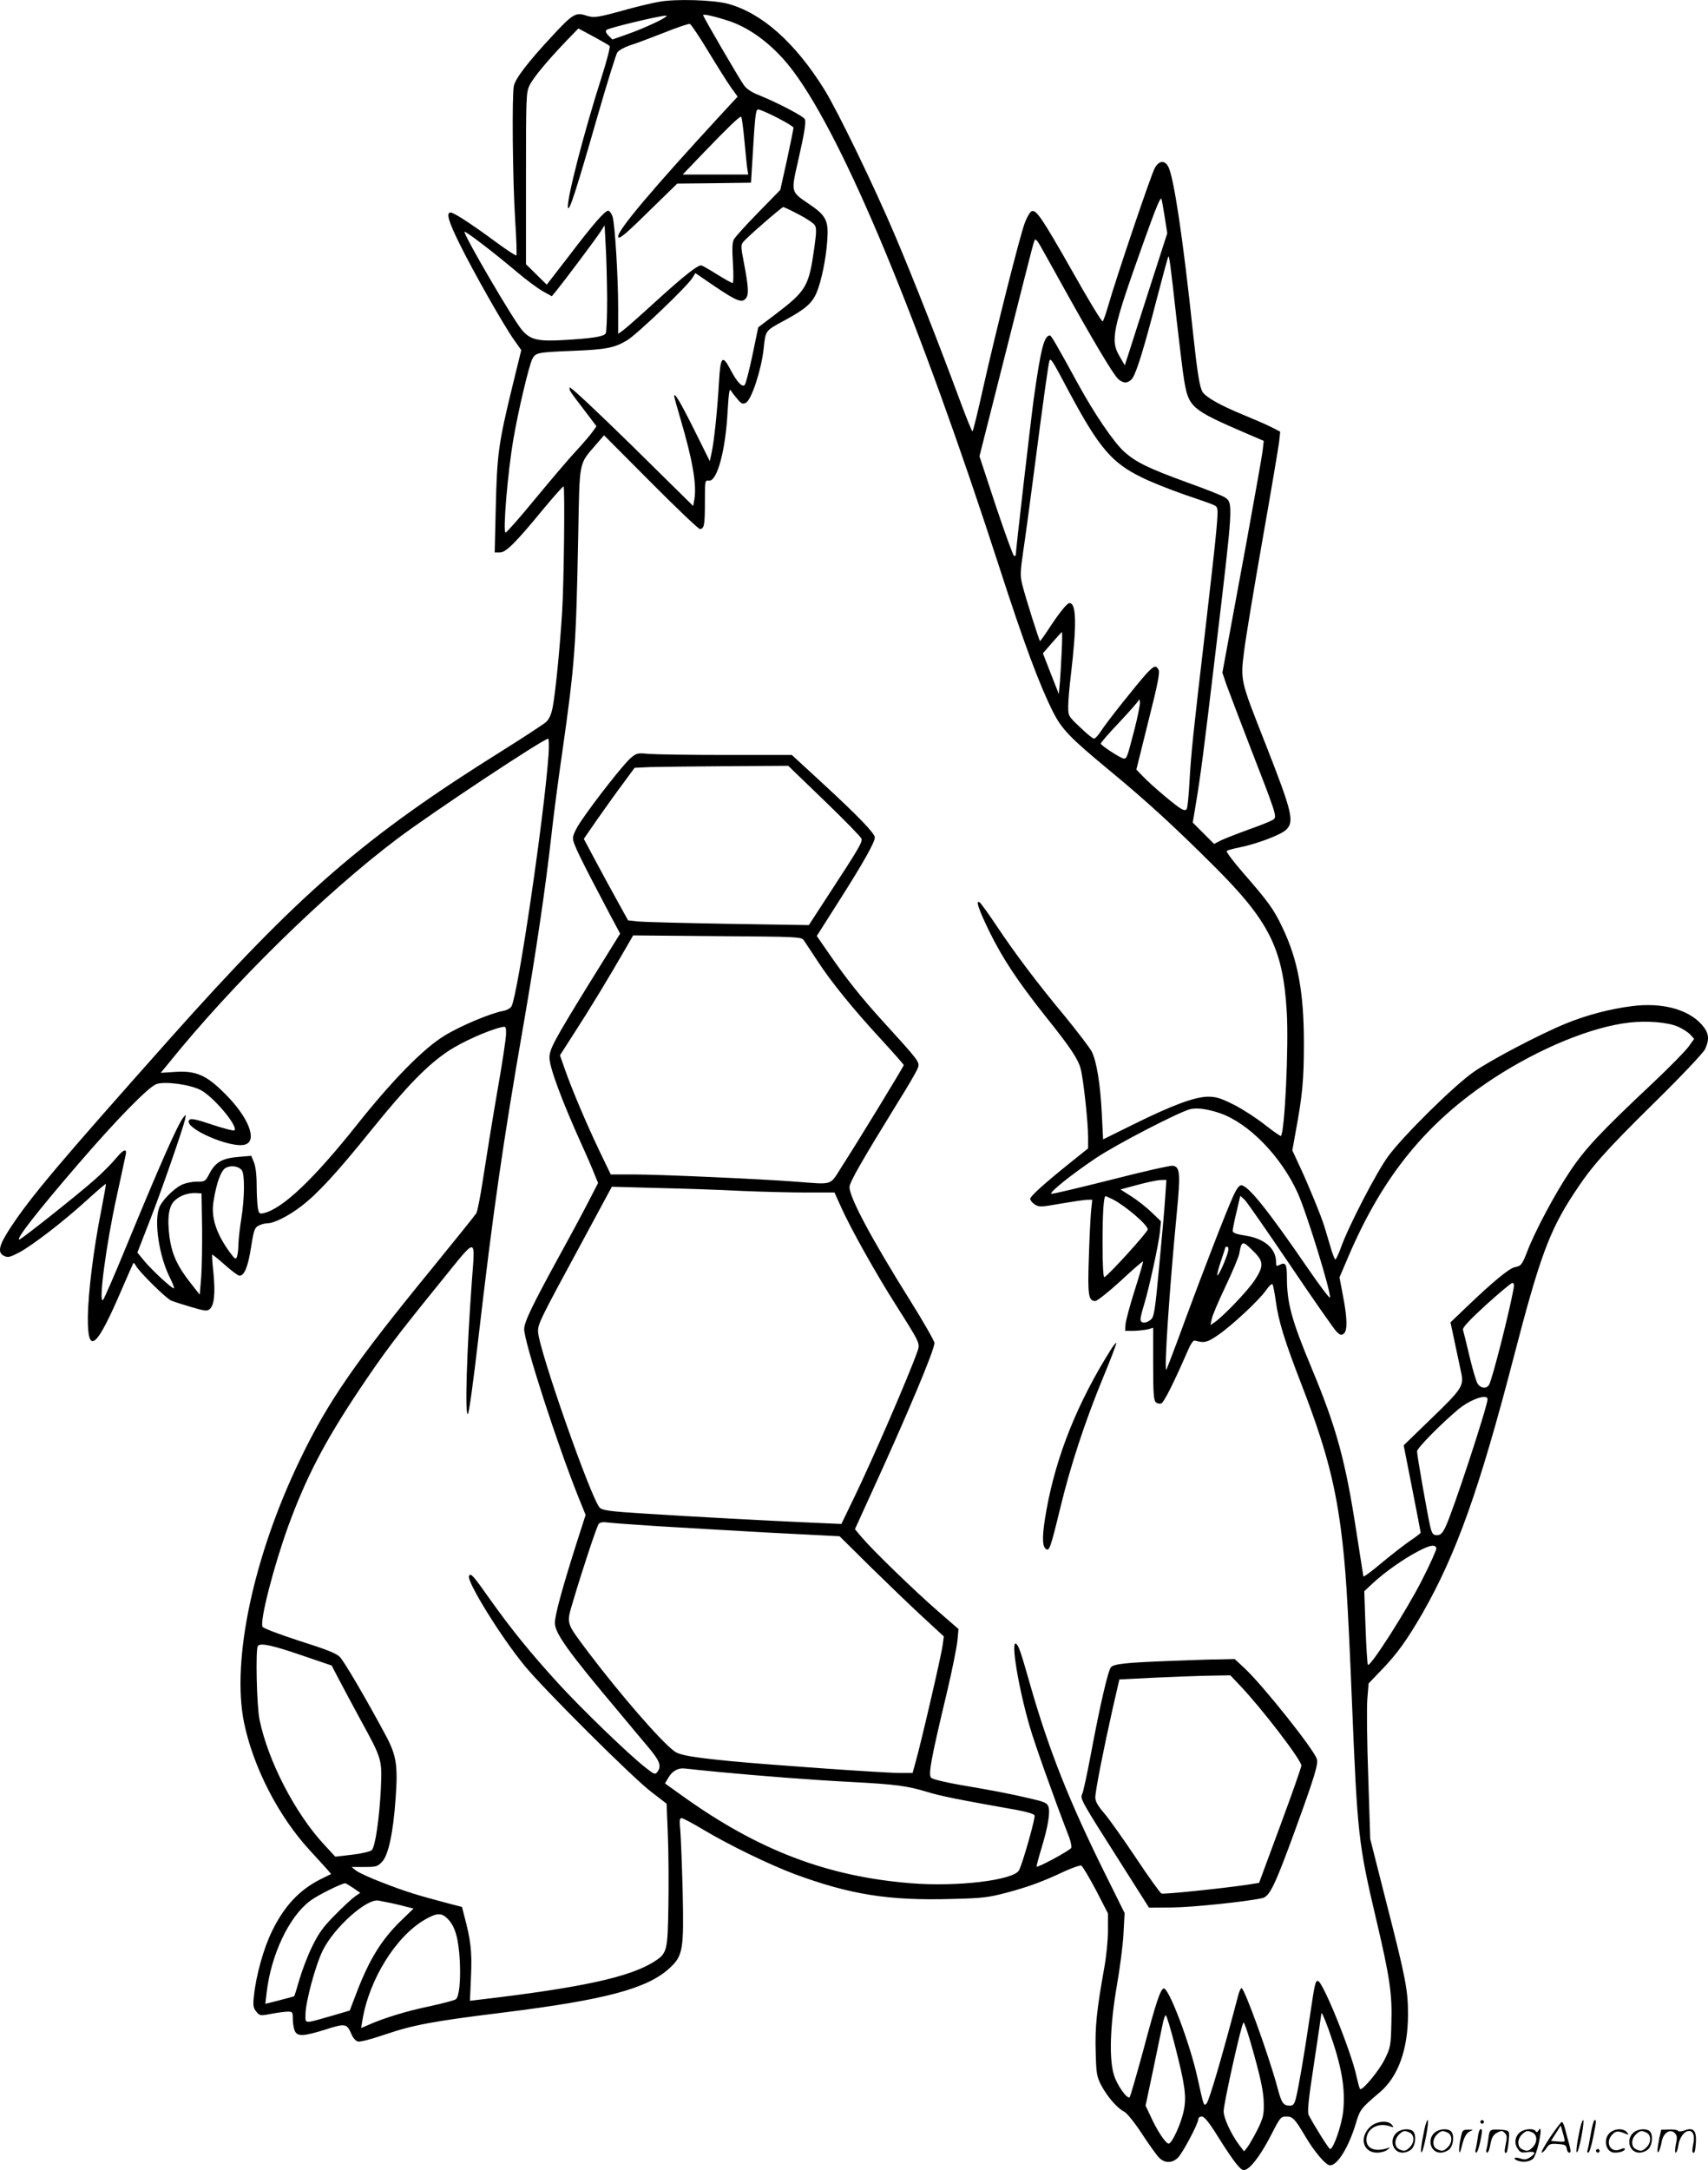 <?xml version="1.0" encoding="UTF-8"?>
<svg xmlns="http://www.w3.org/2000/svg" version="1.0" viewBox="0 0 944.98 1200.18" preserveAspectRatio="xMidYMid meet">
  <g transform="translate(-0.997,1200.533) scale(0.1,-0.1)" fill="#000000" stroke="none">
    <path d="M3660 11996 c-41 -7 -120 -26 -175 -41 -172 -48 -189 -50 -234 -35 -56 18 -73 8 -187 -115 -132 -142 -203 -234 -211 -275 -11 -51 -7 -512 7 -738 7 -106 10 -196 7 -199 -4 -3 -55 31 -115 75 -134 99 -231 162 -249 162 -26 0 -12 -49 51 -176 74 -150 240 -443 299 -527 l41 -58 -52 -212 c-74 -305 -82 -366 -89 -654 l-6 -253 29 0 c33 0 85 51 246 247 56 67 104 121 106 118 8 -8 2 -536 -8 -695 -13 -207 -37 -447 -52 -525 -8 -41 -19 -66 -37 -83 -14 -12 -120 -82 -235 -154 -769 -480 -1127 -790 -1847 -1598 -615 -691 -766 -870 -881 -1044 -65 -99 -74 -139 -34 -157 20 -10 33 -6 83 20 74 40 246 172 376 291 55 50 101 89 103 88 1 -2 -11 -71 -27 -153 -41 -205 -71 -447 -73 -582 -2 -218 48 -176 190 157 32 74 60 137 62 140 2 3 8 -4 14 -15 20 -36 169 -183 196 -193 15 -6 65 -22 112 -36 76 -22 86 -23 101 -10 24 22 31 85 20 199 -6 55 -9 101 -7 102 1 1 33 -24 70 -57 37 -33 73 -60 81 -60 27 0 47 49 64 157 15 96 20 109 42 120 13 7 35 13 49 13 36 0 116 40 185 93 89 67 199 186 389 422 199 246 310 360 427 438 76 50 216 113 292 131 26 6 27 5 27 -36 0 -23 -22 -170 -50 -327 -27 -157 -61 -367 -76 -466 -15 -99 -32 -189 -39 -200 -7 -11 -117 -148 -245 -305 -426 -520 -576 -737 -729 -1055 -258 -534 -381 -1110 -311 -1456 51 -247 191 -520 365 -708 38 -42 81 -88 94 -103 l23 -27 -59 -29 c-118 -60 -200 -148 -268 -287 -46 -93 -88 -243 -100 -357 -6 -55 -4 -67 13 -88 19 -23 21 -24 84 -12 36 7 77 12 92 12 24 0 26 -4 26 -39 0 -22 4 -51 10 -65 13 -35 47 -34 171 5 110 35 118 34 144 -27 7 -18 22 -35 34 -39 13 -4 70 11 153 39 157 53 264 73 653 121 563 70 796 132 919 245 75 69 80 101 73 425 -4 149 -10 300 -13 337 -6 55 -4 68 7 68 8 0 64 -30 124 -66 143 -85 362 -191 500 -243 309 -114 521 -148 870 -138 170 4 202 8 305 35 123 33 199 61 322 119 42 19 83 33 90 31 7 -3 43 -64 81 -135 l67 -130 0 -94 c0 -52 -9 -143 -20 -204 -42 -234 -52 -328 -48 -465 3 -124 6 -139 31 -188 33 -62 89 -127 126 -145 15 -7 55 -56 98 -121 39 -60 82 -120 96 -134 31 -31 71 -31 103 -1 26 24 114 190 114 215 0 8 9 14 19 14 14 0 40 -32 90 -112 38 -62 85 -131 103 -152 30 -35 36 -38 56 -27 33 18 86 93 139 197 45 88 50 94 79 94 36 0 47 -11 104 -107 51 -87 115 -163 139 -163 41 0 102 99 142 230 23 78 28 85 132 173 102 86 157 237 157 432 0 133 -12 198 -119 615 l-90 355 -11 345 c-7 190 -9 383 -5 430 l7 85 72 75 c86 89 141 166 226 313 187 327 315 685 505 1417 143 551 197 698 333 905 96 147 166 227 444 501 151 148 271 276 281 296 27 57 22 92 -19 138 -76 84 -219 122 -384 101 -121 -15 -254 -50 -368 -97 -146 -60 -418 -203 -510 -268 -110 -77 -390 -354 -472 -466 -64 -87 -219 -386 -261 -504 -13 -36 -27 -66 -31 -66 -4 0 -17 33 -28 73 -12 39 -26 88 -32 107 -18 59 -84 220 -132 324 l-46 99 19 106 c37 199 45 286 45 486 0 282 -33 461 -118 639 -48 102 -77 142 -219 305 -54 62 -95 117 -90 120 4 4 37 13 72 20 91 18 225 68 255 96 49 45 37 95 -114 480 -139 352 -137 346 -117 508 9 73 55 350 102 617 47 267 88 510 92 542 l6 56 -49 25 c-27 14 -99 45 -160 70 -122 50 -203 96 -221 125 -16 27 -29 107 -53 332 -55 518 -105 851 -136 913 -20 37 -50 35 -74 -5 -19 -31 -214 -607 -260 -768 -12 -41 -25 -78 -29 -82 -4 -5 -79 118 -166 273 -171 301 -202 346 -227 336 -9 -3 -26 -32 -38 -64 -27 -71 -159 -594 -231 -915 -29 -131 -55 -238 -59 -238 -3 0 -35 78 -70 173 -112 303 -257 672 -356 905 -114 270 -319 693 -393 812 -163 262 -348 425 -536 475 -84 21 -283 27 -375 11z m384 -107 c126 -42 256 -144 356 -279 282 -378 697 -1377 1141 -2748 135 -417 219 -642 294 -792 50 -99 95 -145 315 -327 200 -165 353 -305 571 -522 311 -309 387 -460 408 -809 12 -189 -11 -667 -32 -689 -3 -2 -42 25 -88 61 -45 36 -122 86 -171 111 -74 37 -99 45 -144 45 -72 0 -199 -47 -415 -154 l-166 -82 -7 140 c-8 165 -29 293 -56 346 -11 21 -77 107 -146 192 -151 181 -278 349 -385 510 -43 64 -83 119 -89 123 -24 15 -6 -38 53 -160 75 -152 155 -273 311 -470 138 -172 181 -237 195 -291 15 -56 41 -295 41 -375 l0 -65 -90 -72 c-152 -122 -230 -192 -230 -207 0 -8 11 -22 25 -31 24 -15 33 -15 145 5 66 11 132 21 146 21 l27 0 -7 -67 c-3 -38 -9 -154 -12 -258 -7 -202 -2 -235 36 -235 10 0 73 50 140 111 66 62 122 110 124 108 2 -2 -19 -74 -46 -159 -27 -85 -50 -171 -51 -190 l-2 -35 50 0 c28 1 62 5 78 9 l27 8 0 -200 c0 -164 3 -202 15 -212 8 -7 22 -10 30 -6 15 5 71 118 142 281 20 47 34 69 44 66 51 -14 67 -11 124 28 75 50 231 195 269 250 16 23 32 38 36 34 4 -4 12 -48 19 -97 14 -105 49 -219 141 -456 129 -334 183 -532 219 -805 26 -202 37 -371 61 -955 30 -730 35 -780 134 -1200 75 -319 89 -411 84 -573 -3 -126 -5 -136 -36 -199 -31 -64 -126 -178 -137 -166 -4 3 -12 35 -20 70 -28 134 -187 528 -214 528 -14 0 -17 -14 -46 -210 -30 -203 -62 -389 -76 -442 -8 -30 -15 -38 -32 -38 -38 0 -47 14 -71 106 -48 176 -181 544 -197 544 -5 0 -13 -19 -19 -42 -88 -335 -160 -581 -175 -597 -15 -15 -15 -14 -50 144 -41 188 -160 502 -187 493 -19 -7 -42 -76 -114 -347 -37 -135 -70 -250 -74 -254 -13 -14 -70 66 -87 123 -28 89 -21 278 16 493 17 97 34 228 37 290 l6 112 -114 230 c-191 386 -302 665 -403 1014 -59 207 -69 236 -84 246 -30 18 15 -251 78 -465 26 -89 133 -391 211 -592 13 -31 20 -64 17 -72 -6 -14 -185 -111 -192 -104 -1 2 10 46 26 98 37 121 51 204 39 235 -7 19 -23 26 -97 43 -114 27 -215 46 -392 76 -85 15 -150 31 -159 39 -17 18 -3 96 88 477 28 118 53 244 57 281 l6 65 -114 99 c-129 112 -361 337 -420 407 l-39 46 86 189 c201 438 354 802 354 841 0 10 -60 116 -134 234 -213 340 -336 570 -336 628 0 27 67 143 267 468 56 89 106 175 111 191 12 33 7 38 -197 262 -118 130 -199 232 -295 371 l-67 97 129 203 c129 203 192 315 192 342 0 22 -89 115 -282 293 l-177 163 -363 0 c-200 0 -393 3 -429 6 -63 6 -67 5 -102 -25 -39 -35 -193 -230 -269 -342 -31 -45 -48 -81 -48 -100 0 -28 39 -108 199 -411 l62 -116 -170 -274 c-196 -318 -221 -365 -221 -412 0 -54 68 -237 180 -485 29 -63 60 -136 70 -162 l19 -46 -51 -99 c-28 -55 -102 -193 -165 -307 -146 -267 -193 -363 -193 -402 0 -73 187 -650 304 -939 l36 -89 -55 -171 c-77 -244 -115 -384 -115 -427 0 -56 76 -162 355 -493 55 -66 128 -154 163 -195 63 -75 73 -103 49 -135 -12 -16 -17 -15 -66 24 -97 76 -354 325 -483 466 -158 174 -253 291 -374 460 -98 139 -109 151 -119 134 -16 -27 178 -341 310 -500 109 -132 591 -612 696 -693 l87 -67 7 -172 c4 -95 5 -272 3 -393 -4 -247 -7 -262 -75 -306 -135 -88 -407 -147 -981 -214 l-42 -5 6 138 c6 137 -2 200 -38 334 l-12 47 -81 21 c-170 45 -234 65 -355 112 -69 26 -136 57 -150 68 l-25 20 71 0 c64 0 73 2 98 29 35 36 62 163 75 353 13 181 4 236 -55 346 -112 209 -230 409 -254 434 -20 20 -76 42 -225 89 -114 37 -200 70 -203 78 -14 37 61 329 142 554 99 271 201 467 391 752 142 212 202 292 465 616 191 236 179 236 161 -6 -29 -390 -40 -758 -22 -739 6 5 31 187 56 404 83 715 136 1085 250 1741 71 410 123 763 155 1049 11 102 38 309 60 460 71 498 77 587 89 1200 8 425 2 394 97 505 l46 53 258 -259 c141 -142 264 -259 272 -259 24 0 28 22 28 151 0 117 0 119 22 116 46 -5 93 169 104 390 6 99 10 123 18 108 6 -10 23 -32 37 -48 21 -25 28 -28 46 -19 31 17 85 181 98 299 11 102 8 98 111 154 119 64 156 96 182 156 26 62 52 186 59 289 8 111 -6 138 -108 206 -93 63 -93 62 -54 231 36 158 45 215 38 233 -6 16 -154 93 -256 134 -37 14 -67 34 -81 54 -25 34 -226 379 -226 388 0 8 69 -8 144 -33z m-407 -8 c-43 -21 -115 -51 -159 -66 l-80 -28 -21 21 c-15 15 -18 25 -11 32 11 11 295 79 329 79 11 -1 -15 -18 -58 -38z m294 -164 c51 -84 107 -173 126 -199 l34 -47 -86 -93 c-381 -413 -575 -643 -575 -680 0 -22 34 5 173 142 l154 150 204 2 204 3 8 130 c14 239 18 275 31 275 23 0 196 -89 196 -101 0 -6 -16 -86 -36 -178 l-37 -166 -122 -125 c-68 -69 -128 -136 -135 -149 -9 -17 -10 -54 -5 -133 4 -61 3 -108 -2 -108 -5 0 -42 21 -83 46 -41 26 -81 49 -88 51 -17 7 -94 -53 -262 -206 -80 -73 -157 -141 -172 -152 l-28 -20 0 143 c0 178 -18 462 -31 506 -6 17 -17 32 -24 32 -19 0 -84 -75 -221 -255 l-119 -154 -57 56 -58 57 0 475 c0 455 1 476 20 515 21 42 95 132 206 248 l64 66 82 -44 c46 -25 86 -48 91 -53 4 -4 -15 -79 -43 -167 -98 -305 -195 -681 -188 -726 5 -32 46 94 163 502 53 184 103 344 110 355 7 11 37 28 66 38 30 9 115 41 189 70 74 30 140 52 147 50 7 -3 54 -73 104 -156z m198 -494 c7 -76 14 -148 17 -160 l4 -23 -181 0 -182 0 118 123 c133 138 194 197 205 197 4 0 12 -62 19 -137z m2325 -418 l14 -90 -100 -310 c-55 -170 -107 -335 -117 -365 l-18 -55 -29 50 c-52 89 -40 146 131 625 71 199 96 259 101 245 2 -5 10 -50 18 -100z m-2026 15 c43 -22 83 -49 90 -60 10 -16 9 -41 -3 -127 -30 -212 -44 -236 -215 -366 l-95 -72 -32 -154 c-18 -85 -37 -159 -43 -165 -14 -14 -43 17 -78 84 -45 86 -56 75 -64 -65 -9 -159 -27 -327 -40 -389 l-11 -51 -88 177 c-77 154 -109 207 -109 182 0 -4 15 -59 34 -123 67 -226 91 -364 78 -445 l-7 -39 -339 334 c-191 187 -341 328 -344 321 -4 -14 -3 -16 86 -132 l62 -82 -22 -31 c-13 -18 -53 -65 -90 -105 -37 -39 -138 -158 -224 -262 -86 -105 -161 -190 -167 -190 -16 0 12 337 44 520 27 158 86 405 104 440 18 35 28 37 225 45 180 7 230 16 299 58 54 32 335 300 363 347 l15 25 107 -73 c123 -83 152 -94 173 -66 17 21 14 65 -13 205 -15 76 -15 90 -3 105 22 28 213 193 222 194 5 0 43 -18 85 -40z m-1059 -465 c0 -99 -3 -186 -8 -194 -11 -17 -73 -27 -226 -36 -150 -9 -191 1 -237 55 -49 57 -318 517 -318 543 0 10 164 -115 290 -222 52 -44 117 -92 144 -107 l49 -27 24 29 c47 58 221 290 244 326 l24 37 6 -112 c4 -62 7 -193 8 -292z m2387 307 c7 -10 71 -126 144 -257 154 -277 263 -460 293 -492 11 -13 31 -23 43 -23 13 0 30 10 39 23 23 32 67 175 135 439 33 127 62 233 64 235 5 5 12 -45 46 -352 17 -148 35 -297 41 -330 25 -153 40 -165 343 -296 l98 -42 -6 -51 c-3 -29 -44 -258 -90 -511 -47 -253 -96 -518 -109 -590 l-24 -130 22 -65 c13 -36 71 -188 129 -339 142 -365 151 -391 134 -406 -7 -7 -67 -32 -133 -55 -66 -24 -138 -52 -159 -62 l-39 -20 -59 59 -59 59 15 90 c28 166 45 297 110 844 99 831 100 834 52 865 -13 9 -104 45 -202 80 -222 81 -288 113 -354 172 -58 52 -167 212 -260 383 -115 210 -144 260 -151 260 -32 0 -50 -70 -89 -345 -16 -116 -100 -843 -100 -867 0 -5 -4 -8 -9 -8 -5 0 -50 124 -101 276 l-91 276 141 557 c172 681 161 641 169 641 3 0 11 -8 17 -18z m173 -832 c161 -300 233 -385 396 -464 49 -25 155 -67 235 -95 187 -64 178 -60 184 -78 8 -20 -4 -141 -64 -658 -69 -588 -80 -693 -89 -852 -4 -77 -11 -145 -15 -151 -5 -9 -13 -9 -29 -1 -30 16 -163 128 -211 178 l-39 40 66 266 c52 205 65 271 57 286 -15 27 -24 24 -67 -21 -54 -60 -220 -268 -251 -317 -15 -23 -32 -42 -39 -43 -7 0 -41 28 -77 63 -66 62 -66 63 -66 117 0 30 7 109 15 175 33 280 30 395 -8 395 -14 0 -60 -58 -121 -152 -21 -32 -40 -58 -42 -58 -4 0 -78 233 -98 311 -12 50 -12 68 5 185 11 71 37 266 59 434 53 409 80 602 86 619 6 20 14 8 113 -179z m-45 -1427 c-3 -60 -7 -137 -10 -172 l-6 -64 -44 112 -44 113 51 59 c28 32 53 59 54 59 2 0 2 -48 -1 -107z m401 -438 c-39 -150 -41 -155 -57 -155 -16 0 -128 73 -128 83 0 5 47 59 105 120 58 62 106 116 106 122 1 5 4 1 6 -10 2 -12 -12 -83 -32 -160z m-3240 -132 c-24 -341 -169 -1325 -205 -1393 -6 -11 -26 -22 -48 -26 -67 -12 -236 -83 -322 -136 -117 -71 -287 -244 -485 -493 -241 -303 -411 -464 -516 -489 -24 -5 -27 -3 -33 32 -3 20 -6 77 -6 125 0 55 -6 101 -15 124 l-15 36 -71 -6 c-88 -7 -127 -29 -159 -90 -24 -46 -26 -47 -73 -47 -27 0 -64 -8 -85 -19 -46 -24 -107 -87 -121 -124 -30 -78 0 -272 59 -388 16 -32 26 -59 22 -59 -13 0 -124 103 -165 153 l-37 45 65 167 c66 168 186 514 199 570 6 29 6 29 -10 10 -31 -39 -129 -260 -320 -724 -62 -151 -118 -279 -124 -285 -27 -25 18 312 76 574 24 113 47 215 49 227 9 39 -11 33 -51 -15 -21 -26 -74 -80 -118 -119 -91 -81 -407 -332 -419 -333 -22 -1 95 150 327 419 212 246 389 427 432 441 47 16 182 -2 242 -32 72 -36 211 -202 189 -224 -4 -4 -59 10 -122 31 -89 30 -118 36 -127 27 -42 -42 234 -163 310 -136 67 23 16 152 -113 280 -103 104 -161 129 -278 121 l-78 -5 38 46 c357 444 869 946 1273 1250 190 143 807 552 833 552 4 0 5 -39 2 -87z m1525 -255 c110 -106 203 -201 206 -211 6 -19 -11 -49 -185 -315 l-106 -163 -443 7 c-244 4 -469 10 -500 13 l-57 6 -57 103 c-32 57 -87 159 -123 226 l-65 122 76 110 c42 60 105 148 141 196 l64 87 87 4 c48 1 239 4 425 5 l338 2 199 -192z m-113 -773 c8 -11 40 -60 73 -110 77 -119 199 -269 354 -437 69 -75 126 -140 126 -143 0 -8 -257 -429 -343 -562 -68 -107 -44 -99 -253 -83 -195 15 -757 40 -899 40 l-126 0 -64 133 c-71 149 -150 335 -190 449 l-27 77 79 123 c82 126 193 309 278 457 l48 83 465 -4 c449 -3 465 -4 479 -23z m4835 -477 c25 -11 56 -30 69 -44 l22 -24 -29 -41 c-16 -23 -103 -112 -194 -198 -297 -279 -381 -369 -466 -497 -80 -119 -191 -327 -234 -439 -29 -75 -34 -81 -70 -88 -31 -7 -121 -81 -264 -218 l-91 -87 24 -113 c13 -63 29 -134 34 -160 17 -78 9 -92 -161 -256 l-156 -151 47 -239 c26 -131 47 -241 47 -244 0 -3 -24 -22 -54 -42 -30 -20 -101 -75 -158 -122 -56 -48 -104 -83 -105 -78 -1 4 -18 114 -38 243 -61 397 -110 578 -250 913 -110 264 -135 357 -135 499 0 72 -8 85 -40 68 -18 -9 -20 -8 -20 15 0 74 -62 129 -165 146 -54 8 -75 16 -75 27 0 8 9 55 21 104 l21 90 25 -23 c13 -13 127 -177 254 -365 126 -187 241 -351 254 -364 20 -19 27 -21 40 -10 21 17 19 87 -5 210 l-19 101 50 117 c191 446 433 742 804 985 255 166 543 284 750 307 97 11 211 2 267 -22z m-2533 -479 c160 -55 339 -239 431 -442 50 -111 186 -553 178 -578 -2 -6 -57 67 -123 163 -221 322 -330 458 -368 458 -11 0 -26 -20 -43 -57 -46 -103 -169 -422 -269 -693 -53 -146 -100 -267 -102 -270 -14 -12 18 456 57 860 22 227 19 263 -22 268 -14 2 -168 -33 -343 -78 -175 -44 -323 -79 -328 -77 -16 5 114 109 247 198 117 78 460 255 521 270 39 9 96 1 164 -22z m-5411 -316 c17 -23 15 -157 -3 -268 -8 -49 -15 -112 -16 -140 0 -27 -4 -59 -8 -70 -7 -17 -11 -14 -40 25 -75 103 -104 193 -90 279 16 104 42 175 69 188 29 15 70 9 88 -14z m5109 -145 c-3 -51 -18 -221 -33 -378 -23 -252 -29 -287 -46 -302 -27 -24 -58 -23 -58 1 0 10 9 47 20 82 28 92 79 327 87 398 l6 62 -52 50 c-29 28 -79 67 -112 88 l-60 38 93 25 c51 14 108 26 127 27 l34 1 -6 -92z m-2347 31 c113 -5 275 -9 361 -9 l156 0 37 -82 c53 -118 193 -368 302 -539 135 -213 135 -213 120 -257 -48 -136 -246 -593 -349 -806 l-72 -149 -160 7 c-226 10 -681 34 -938 51 -178 11 -222 17 -238 31 -45 40 -339 877 -342 974 -2 42 10 66 236 483 l172 319 255 -7 c140 -3 347 -10 460 -16z m-2982 -199 c1 -102 -1 -228 -5 -280 l-8 -95 -47 60 c-76 95 -107 163 -120 257 -14 107 -5 173 29 204 30 28 75 43 118 41 l30 -2 3 -185z m5041 151 c69 -36 191 -140 191 -165 0 -15 -221 -258 -240 -264 -6 -2 -10 65 -10 185 0 171 6 263 17 263 2 0 21 -9 42 -19z m776 -286 c57 -56 58 -82 6 -161 -37 -56 -169 -195 -220 -231 l-24 -16 7 33 c3 19 38 100 76 180 38 80 72 161 76 180 13 75 18 76 79 15z m-141 -2 c-9 -39 -53 -137 -59 -131 -3 3 6 38 20 79 14 41 25 75 25 77 0 1 5 2 10 2 6 0 8 -11 4 -27z m1580 -205 c-25 -136 -116 -494 -135 -530 -13 -25 -46 -22 -64 5 -8 12 -28 81 -45 152 -17 72 -33 137 -36 146 -3 12 36 54 128 138 73 66 139 121 145 121 9 0 11 -10 7 -32z m-144 -611 c0 -39 -194 -629 -233 -707 -17 -35 -27 -45 -47 -45 -21 0 -27 7 -37 47 -14 60 -73 392 -73 417 0 18 141 160 232 235 67 54 158 84 158 53z m-4595 -702 c127 -8 406 -24 620 -36 l390 -20 175 -173 c96 -94 226 -219 288 -276 l114 -105 -7 -50 c-7 -55 -123 -555 -150 -647 l-16 -58 -73 0 c-88 0 -710 44 -931 65 -221 22 -284 33 -314 55 -72 52 -297 311 -472 542 -131 175 -126 159 -89 286 56 188 132 417 143 430 7 8 24 11 51 7 23 -3 145 -12 271 -20z m4312 -122 c2 -6 -34 -87 -81 -179 -84 -165 -285 -480 -298 -466 -3 4 -9 97 -13 207 l-7 200 48 45 c66 61 168 133 250 176 67 35 94 39 101 17z m-6282 -591 l170 -58 39 -75 c21 -40 75 -141 120 -224 120 -219 120 -219 113 -383 -8 -163 -31 -320 -50 -339 -7 -7 -55 -19 -107 -25 l-95 -11 -63 68 c-160 173 -309 461 -356 689 -16 76 -23 395 -9 409 16 17 80 3 238 -51z m2315 -647 c233 -22 501 -43 730 -55 245 -13 308 -21 420 -55 76 -23 159 -40 497 -100 55 -10 94 -22 97 -30 5 -14 -65 -262 -86 -303 -28 -55 -341 -93 -598 -72 -464 37 -846 183 -1263 482 l-98 70 19 32 c22 38 55 56 96 50 17 -2 101 -11 186 -19z m-2026 -641 l39 -27 -29 -20 c-16 -11 -66 -57 -111 -103 -67 -68 -90 -100 -127 -176 -25 -51 -56 -133 -70 -182 -14 -49 -27 -90 -28 -91 -2 -1 -38 -11 -81 -22 l-79 -20 7 61 c24 210 124 421 240 508 40 31 172 96 195 98 3 0 23 -12 44 -26z m211 -84 c28 -6 66 -15 87 -21 l36 -9 -60 -58 c-115 -109 -185 -222 -257 -412 l-36 -94 -95 -28 c-161 -46 -150 -47 -150 5 0 69 55 273 96 356 63 127 244 289 309 275 11 -2 43 -9 70 -14z m315 -90 c39 -42 57 -107 64 -230 5 -109 -3 -193 -21 -211 -6 -6 -71 -23 -144 -39 -127 -26 -257 -66 -342 -104 l-39 -17 7 43 c37 226 186 465 346 557 68 39 93 39 129 1z m4870 -607 c73 -203 95 -328 81 -457 -9 -78 -54 -206 -72 -206 -7 0 -86 126 -118 187 -9 18 -3 77 29 287 22 146 40 268 40 271 0 19 12 -6 40 -82z m-851 -85 c57 -222 66 -286 51 -362 -14 -73 -66 -186 -84 -186 -17 0 -65 73 -101 153 l-27 57 43 203 c23 111 46 223 52 250 5 26 13 47 17 47 4 0 26 -73 49 -162z m419 15 c56 -194 74 -277 74 -346 1 -58 -4 -77 -35 -140 -20 -39 -45 -83 -55 -96 l-19 -24 -26 34 c-45 60 -87 149 -87 188 0 44 100 491 110 491 4 0 21 -48 38 -107z M6157 4543 c-184 -292 -303 -587 -357 -887 -24 -132 -26 -199 -5 -216 20 -17 26 -1 81 225 55 229 136 477 238 724 42 101 74 186 72 189 -3 2 -15 -13 -29 -35z M6470 2819 c-232 -9 -296 -16 -313 -34 -16 -15 -62 -215 -112 -483 -20 -106 -41 -204 -47 -217 -13 -28 -12 -30 220 -395 l149 -235 129 1 c114 1 417 33 499 52 40 10 69 70 181 377 108 297 127 361 120 391 -13 49 -293 402 -399 502 l-56 52 -88 -2 c-48 0 -176 -5 -283 -9z m401 -136 c120 -126 339 -412 339 -442 0 -9 -52 -158 -117 -333 l-117 -316 -70 -11 c-145 -21 -456 -53 -470 -48 -7 3 -70 90 -139 194 -69 103 -148 215 -176 248 -37 43 -51 67 -51 90 0 36 46 269 96 491 l37 161 196 10 c108 5 246 10 307 11 l111 2 54 -57z M7891 230 c-18 -85 -24 -135 -15 -127 12 11 43 177 33 177 -4 0 -12 -22 -18 -50z M8200 270 c0 -5 5 -10 10 -10 6 0 10 5 10 10 0 6 -4 10 -10 10 -5 0 -10 -4 -10 -10z M8751 230 c-18 -85 -24 -135 -15 -127 12 11 43 177 33 177 -4 0 -12 -22 -18 -50z M8811 203 c-7 -42 -15 -82 -18 -90 -3 -7 -1 -13 5 -13 5 0 17 37 26 83 19 95 19 97 8 97 -4 0 -14 -34 -21 -77z M7591 243 c-63 -59 -40 -143 38 -143 20 0 46 7 57 16 18 14 18 15 -6 7 -64 -19 -110 0 -110 48 0 61 63 98 130 75 22 -8 23 -7 11 8 -22 27 -85 21 -120 -11z M8586 185 c-31 -47 -52 -85 -46 -85 5 0 17 11 26 25 15 23 23 26 63 23 39 -3 46 -6 49 -25 2 -13 8 -23 13 -23 11 0 11 6 0 50 -6 19 -15 54 -21 78 -6 23 -14 42 -19 42 -4 0 -33 -38 -65 -85z m80 -22 c-2 -3 -20 -3 -40 -1 l-35 3 27 42 27 43 12 -42 c7 -23 11 -43 9 -45z M7743 215 c-50 -35 -31 -115 27 -115 17 0 39 9 50 20 22 22 27 79 8 98 -16 16 -59 15 -85 -3z m68 -5 c25 -14 25 -54 -1 -80 -23 -23 -33 -24 -61 -10 -25 14 -25 54 1 80 23 23 33 24 61 10z M7953 215 c-50 -35 -31 -115 27 -115 17 0 39 9 50 20 22 22 27 79 8 98 -16 16 -59 15 -85 -3z m68 -5 c25 -14 25 -54 -1 -80 -23 -23 -33 -24 -61 -10 -25 14 -25 54 1 80 23 23 33 24 61 10z M8090 173 c-12 -56 -8 -100 5 -48 13 57 26 83 48 93 20 9 19 10 -10 9 -31 0 -33 -2 -43 -54z M8186 183 c-4 -27 -9 -56 -12 -65 -3 -10 -1 -18 4 -18 5 0 14 26 21 57 13 68 13 73 2 73 -5 0 -12 -21 -15 -47z M8245 181 c-3 -25 -8 -54 -11 -63 -3 -10 -1 -18 4 -18 6 0 14 21 18 47 7 36 15 51 36 63 25 13 29 13 43 -1 13 -13 14 -24 6 -60 -9 -41 -8 -59 5 -47 3 3 8 31 11 61 5 53 4 56 -18 61 -13 3 -38 4 -56 4 -29 -1 -32 -4 -38 -47z M8423 215 c-30 -21 -38 -62 -17 -92 14 -22 21 -25 55 -20 45 6 50 -5 14 -29 -20 -13 -31 -14 -55 -6 -30 11 -44 -1 -14 -12 30 -12 71 -6 87 12 9 10 23 49 31 87 14 68 13 93 -3 66 -6 -9 -11 -10 -15 -2 -10 16 -58 14 -83 -4z m68 -5 c25 -14 25 -54 -1 -80 -23 -23 -33 -24 -61 -10 -25 14 -25 54 1 80 23 23 33 24 61 10z M8923 215 c-47 -33 -32 -115 21 -115 31 0 56 10 56 21 0 5 -11 4 -24 -2 -55 -25 -89 38 -45 82 20 20 31 21 74 3 18 -7 18 -6 6 9 -17 21 -59 22 -88 2z M9053 215 c-50 -35 -31 -115 27 -115 17 0 39 9 50 20 22 22 27 79 8 98 -16 16 -59 15 -85 -3z m68 -5 c25 -14 25 -54 -1 -80 -23 -23 -33 -24 -61 -10 -25 14 -25 54 1 80 23 23 33 24 61 10z M9190 178 c-5 -27 -10 -57 -10 -66 1 -27 16 5 24 51 9 47 47 71 72 45 13 -13 14 -24 6 -62 -5 -25 -6 -46 -1 -46 5 0 12 19 15 42 7 43 33 78 59 78 23 0 33 -29 23 -73 -5 -22 -6 -42 -3 -45 10 -11 15 6 18 58 3 64 -15 81 -63 63 -18 -7 -32 -7 -36 -2 -3 5 -25 8 -49 7 l-44 -1 -11 -49z M8840 110 c0 -5 5 -10 10 -10 6 0 10 5 10 10 0 6 -4 10 -10 10 -5 0 -10 -4 -10 -10z"></path>
  </g>
</svg>
